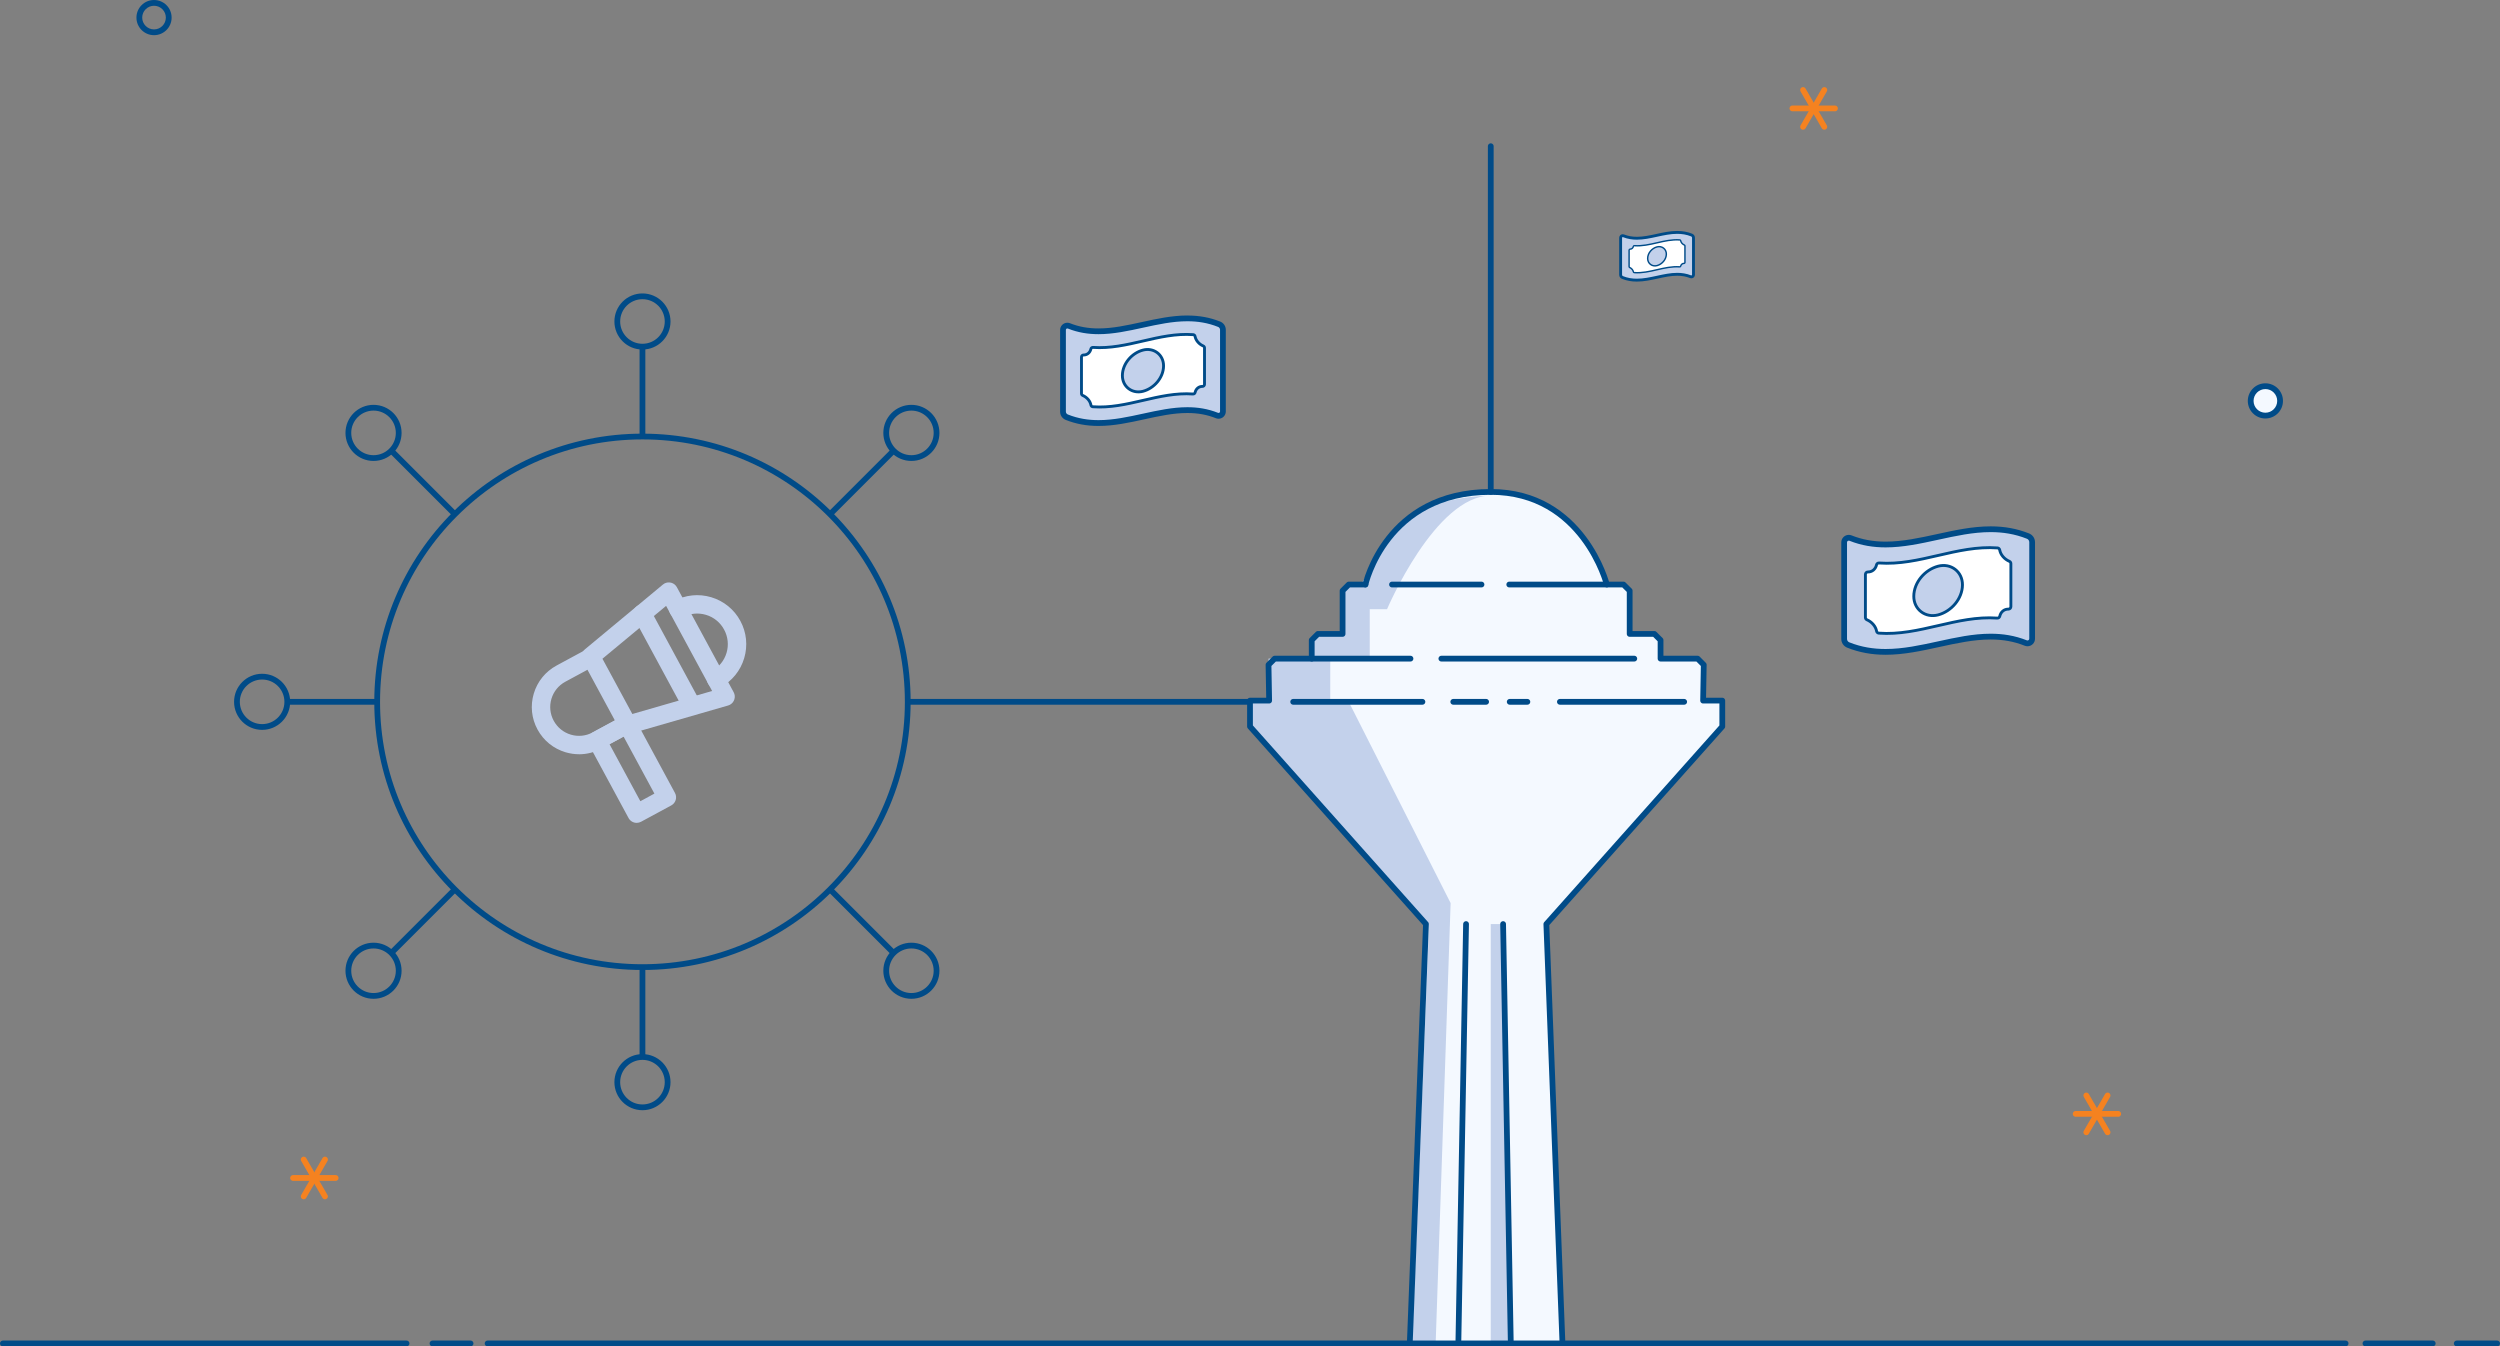 <svg xmlns="http://www.w3.org/2000/svg" id="Layer_2" viewBox="0 0 867.06 466.94"><rect x="0" y="0" width="867.06" height="466.94" fill="#808080" stroke="none"/><g id="Layer_1-2"><g id="Base"><circle cx="222.82" cy="243.41" r="92.01" fill="none" stroke="#004b88" stroke-miterlimit="10" stroke-width="2"></circle><line x1="314.83" y1="243.41" x2="461.36" y2="243.41" fill="none" stroke="#004b88" stroke-miterlimit="10" stroke-width="2"></line><g><line x1="99" y1="243.41" x2="130.81" y2="243.41" fill="none" stroke="#004b88" stroke-miterlimit="10" stroke-width="2"></line><circle cx="90.91" cy="243.41" r="8.73" fill="none" stroke="#004b88" stroke-miterlimit="10" stroke-width="2"></circle></g><g><line x1="222.82" y1="367.23" x2="222.82" y2="335.42" fill="none" stroke="#004b88" stroke-miterlimit="10" stroke-width="2"></line><circle cx="222.82" cy="375.32" r="8.73" fill="none" stroke="#004b88" stroke-miterlimit="10" stroke-width="2"></circle></g><g><line x1="222.82" y1="119.59" x2="222.82" y2="151.4" fill="none" stroke="#004b88" stroke-miterlimit="10" stroke-width="2"></line><circle cx="222.82" cy="111.5" r="8.73" fill="none" stroke="#004b88" stroke-miterlimit="10" stroke-width="2"></circle></g><g><line x1="310.37" y1="330.96" x2="287.88" y2="308.47" fill="none" stroke="#004b88" stroke-miterlimit="10" stroke-width="2"></line><circle cx="316.09" cy="336.68" r="8.73" fill="none" stroke="#004b88" stroke-miterlimit="10" stroke-width="2"></circle></g><g><line x1="135.27" y1="155.86" x2="157.76" y2="178.35" fill="none" stroke="#004b88" stroke-miterlimit="10" stroke-width="2"></line><circle cx="129.55" cy="150.14" r="8.73" fill="none" stroke="#004b88" stroke-miterlimit="10" stroke-width="2"></circle></g><g><line x1="135.27" y1="330.96" x2="157.76" y2="308.47" fill="none" stroke="#004b88" stroke-miterlimit="10" stroke-width="2"></line><circle cx="129.55" cy="336.68" r="8.73" fill="none" stroke="#004b88" stroke-miterlimit="10" stroke-width="2"></circle></g><g><line x1="310.37" y1="155.86" x2="287.88" y2="178.35" fill="none" stroke="#004b88" stroke-miterlimit="10" stroke-width="2"></line><circle cx="316.09" cy="150.14" r="8.73" fill="none" stroke="#004b88" stroke-miterlimit="10" stroke-width="2"></circle></g><g id="Milad"><g id="Colored"><path id="B-3" d="M541.89,465.94l-5.59-145.45,61.02-68.52v-8.99h-6.64l.21-12.42-2.14-2.14h-12.85v-6.42l-2.14-2.14h-8.56v-14.99l-2.14-2.14h-5.78s-8.14-32.12-40.25-32.12c-36.4,0-43.46,32.12-43.46,32.12h-5.78l-2.14,2.14v14.99h-8.56l-2.14,2.14v6.42h-12.85l-2.14,2.14,.21,12.42h-6.64v8.99l61.02,68.52-5.59,145.45h52.93Z" fill="#f4f9ff"></path></g><g id="Shadows"><path d="M497.92,465.94l5.19-152.73-35.33-69.8h-6.42v-14.99h13.7v-17.13h6s16.7-39.4,35.97-39.4c-34.26,.86-38.54,20.13-44.96,30.83-4.28,0-6.42,2.14-6.42,2.14v14.99h-6.42l-4.28,2.14v6.42h-14.99v14.99h-6.42v8.56l62.09,68.52-5.86,145.45h8.15Z" fill="#c3d1eb"></path><polygon points="523.98 465.94 521.31 320.49 517.03 320.49 517.03 465.94 523.98 465.94" fill="#c3d1eb"></polygon></g><g id="BodyLine"><polyline points="473.56 202.73 467.78 202.73 465.64 204.87 465.64 219.86 457.08 219.86 454.94 222 454.94 228.43 442.09 228.43 439.95 230.57 440.17 242.99 433.53 242.99 433.53 251.98 494.56 320.49 488.95 465.94" fill="none" stroke="#004b88" stroke-linecap="round" stroke-linejoin="round" stroke-width="2"></polyline><polyline points="541.9 465.94 536.31 320.49 597.33 251.98 597.33 242.99 590.68 242.99 590.9 230.57 588.77 228.43 575.92 228.43 575.92 222 573.77 219.86 565.21 219.86 565.21 204.87 563.06 202.73 557.28 202.73" fill="none" stroke="#004b88" stroke-linecap="round" stroke-linejoin="round" stroke-width="2"></polyline><line x1="508.46" y1="320.49" x2="505.81" y2="464.94" fill="none" stroke="#004b88" stroke-linecap="round" stroke-linejoin="round" stroke-width="2"></line><line x1="523.96" y1="464.94" x2="521.31" y2="320.49" fill="none" stroke="#004b88" stroke-linecap="round" stroke-linejoin="round" stroke-width="2"></line><path d="M523.45,202.73h33.83s-8.14-32.12-40.25-32.12c-36.4,0-43.46,32.12-43.46,32.12" fill="none" stroke="#004b88" stroke-linecap="round" stroke-linejoin="round" stroke-width="2"></path><line x1="513.82" y1="202.73" x2="482.78" y2="202.73" fill="none" stroke="#004b88" stroke-linecap="round" stroke-linejoin="round" stroke-width="2"></line><line x1="566.81" y1="228.43" x2="499.9" y2="228.43" fill="none" stroke="#004b88" stroke-linecap="round" stroke-linejoin="round" stroke-width="2"></line><line x1="489.19" y1="228.43" x2="454.94" y2="228.43" fill="none" stroke="#004b88" stroke-linecap="round" stroke-linejoin="round" stroke-width="2"></line><line x1="541.01" y1="243.41" x2="584.11" y2="243.41" fill="none" stroke="#004b88" stroke-linecap="round" stroke-linejoin="round" stroke-width="2"></line><line x1="529.73" y1="243.41" x2="523.61" y2="243.41" fill="none" stroke="#004b88" stroke-linecap="round" stroke-linejoin="round" stroke-width="2"></line><line x1="515.42" y1="243.41" x2="504.03" y2="243.41" fill="none" stroke="#004b88" stroke-linecap="round" stroke-linejoin="round" stroke-width="2"></line><line x1="493.33" y1="243.41" x2="448.51" y2="243.41" fill="none" stroke="#004b88" stroke-linecap="round" stroke-linejoin="round" stroke-width="2"></line></g><line id="Needle" x1="517.03" y1="170.62" x2="517.03" y2="50.71" fill="none" stroke="#004b88" stroke-linecap="round" stroke-linejoin="round" stroke-width="2"></line></g><g id="Ground"><line x1="169.11" y1="465.94" x2="813.51" y2="465.94" fill="none" stroke="#004b88" stroke-linecap="round" stroke-miterlimit="10" stroke-width="2"></line><line x1="150" y1="465.94" x2="163.2" y2="465.94" fill="none" stroke="#004b88" stroke-linecap="round" stroke-miterlimit="10" stroke-width="2"></line><line x1="1" y1="465.94" x2="141" y2="465.94" fill="none" stroke="#004b88" stroke-linecap="round" stroke-miterlimit="10" stroke-width="2"></line><line x1="820.4" y1="465.94" x2="843.73" y2="465.94" fill="none" stroke="#004b88" stroke-linecap="round" stroke-miterlimit="10" stroke-width="2"></line><line x1="852.06" y1="465.94" x2="866.06" y2="465.94" fill="none" stroke="#004b88" stroke-linecap="round" stroke-miterlimit="10" stroke-width="2"></line></g><g id="Star"><line x1="621.65" y1="37.6" x2="636.41" y2="37.6" fill="none" stroke="#f58220" stroke-linecap="round" stroke-miterlimit="10" stroke-width="2"></line><line x1="625.34" y1="43.99" x2="632.72" y2="31.21" fill="none" stroke="#f58220" stroke-linecap="round" stroke-miterlimit="10" stroke-width="2"></line><line x1="632.72" y1="43.99" x2="625.34" y2="31.21" fill="none" stroke="#f58220" stroke-linecap="round" stroke-miterlimit="10" stroke-width="2"></line></g><g id="Ellipse"><path d="M785.69,144.13c-2.81,0-5.09-2.29-5.09-5.1s2.29-5.1,5.09-5.1,5.1,2.29,5.1,5.1-2.29,5.1-5.1,5.1Z" fill="#f4f9ff"></path><path d="M785.69,134.94c2.26,0,4.1,1.84,4.1,4.1s-1.84,4.1-4.1,4.1-4.1-1.84-4.1-4.1,1.84-4.1,4.1-4.1m0-2c-3.37,0-6.1,2.73-6.1,6.1s2.73,6.1,6.1,6.1,6.1-2.73,6.1-6.1-2.73-6.1-6.1-6.1h0Z" fill="#004b88"></path></g><g id="Star-2"><line x1="719.89" y1="386.32" x2="734.65" y2="386.32" fill="none" stroke="#f58220" stroke-linecap="round" stroke-miterlimit="10" stroke-width="2"></line><line x1="723.58" y1="392.71" x2="730.96" y2="379.93" fill="none" stroke="#f58220" stroke-linecap="round" stroke-miterlimit="10" stroke-width="2"></line><line x1="730.96" y1="392.71" x2="723.58" y2="379.93" fill="none" stroke="#f58220" stroke-linecap="round" stroke-miterlimit="10" stroke-width="2"></line></g><g id="Ellipse-2"><path d="M53.42,2c2.26,0,4.1,1.84,4.1,4.1s-1.84,4.1-4.1,4.1-4.1-1.84-4.1-4.1,1.84-4.1,4.1-4.1m0-2c-3.37,0-6.1,2.73-6.1,6.1s2.73,6.1,6.1,6.1,6.1-2.73,6.1-6.1-2.73-6.1-6.1-6.1h0Z" fill="#004b88"></path></g><g id="Star-3"><line x1="101.64" y1="408.55" x2="116.41" y2="408.55" fill="none" stroke="#f58220" stroke-linecap="round" stroke-miterlimit="10" stroke-width="2"></line><line x1="105.33" y1="414.94" x2="112.72" y2="402.16" fill="none" stroke="#f58220" stroke-linecap="round" stroke-miterlimit="10" stroke-width="2"></line><line x1="112.71" y1="414.94" x2="105.33" y2="402.16" fill="none" stroke="#f58220" stroke-linecap="round" stroke-miterlimit="10" stroke-width="2"></line></g></g><g id="money-1"><g><path d="M381,146.71c-4.01,0-7.61-.66-11.02-2.03-.79-.32-1.31-1.07-1.31-1.92v-28.32c0-.84,.68-1.52,1.51-1.52,.19,0,.38,.04,.56,.11,3.16,1.26,6.51,1.88,10.25,1.88,5.04,0,10.2-1.13,15.19-2.22,5.1-1.11,10.37-2.26,15.62-2.26,4.01,0,7.62,.66,11.02,2.03,.79,.31,1.31,1.07,1.31,1.92v28.32c0,.84-.68,1.52-1.51,1.52-.19,0-.38-.04-.56-.11-3.16-1.26-6.51-1.88-10.26-1.88-5.04,0-10.2,1.13-15.19,2.22-5.1,1.11-10.37,2.26-15.62,2.26Z" fill="#c3d1eb"></path><path d="M411.81,111.42c3.54,0,7.09,.53,10.65,1.96,.41,.16,.68,.56,.68,1v28.32c0,.3-.24,.52-.51,.52-.06,0-.13-.01-.19-.04-3.55-1.42-7.09-1.95-10.63-1.95-10.29,0-20.52,4.48-30.81,4.48-3.54,0-7.09-.53-10.65-1.96-.41-.16-.68-.56-.68-1v-28.32c0-.3,.24-.52,.51-.52,.06,0,.13,.01,.19,.04,3.55,1.42,7.09,1.95,10.62,1.95,10.29,0,20.52-4.48,30.81-4.48m0-2h0c-5.36,0-10.69,1.16-15.83,2.29-5.17,1.13-10.05,2.2-14.98,2.2-3.61,0-6.84-.59-9.88-1.8-.3-.12-.61-.18-.93-.18-1.39,0-2.51,1.13-2.51,2.52v28.32c0,1.27,.77,2.39,1.94,2.86,3.52,1.41,7.25,2.1,11.39,2.1,5.36,0,10.68-1.16,15.83-2.29,5.17-1.13,10.05-2.2,14.98-2.2,3.61,0,6.85,.59,9.89,1.81,.3,.12,.61,.18,.93,.18,1.39,0,2.51-1.13,2.51-2.52v-28.32c0-1.27-.77-2.39-1.94-2.86-3.52-1.41-7.25-2.1-11.39-2.1h0Z" fill="#004b88"></path></g><path d="M415.42,118.59c-.51-.6-.82-1.27-.95-1.94-.06-.31-.32-.55-.63-.58-11.9-.89-22.88,5.27-34.77,4.42-.35-.02-.66,.21-.73,.55-.14,.6-.44,1.14-.93,1.54-.46,.37-1.02,.55-1.61,.54-.4,0-.72,.33-.72,.73v12.63c0,.28,.16,.55,.42,.66,.7,.3,1.37,.77,1.91,1.41,.51,.6,.82,1.27,.95,1.94,.06,.31,.32,.55,.63,.58,11.9,.89,22.88-5.27,34.77-4.42,.35,.02,.66-.21,.73-.55,.14-.6,.44-1.14,.93-1.54,.46-.37,1.02-.55,1.61-.54,.4,0,.72-.33,.72-.73v-12.63c0-.28-.16-.55-.42-.66-.7-.3-1.37-.77-1.91-1.41h0Zm-19.01,17.12c-3.74,.98-7.17-1.6-7.14-5.5,.03-4.07,3.28-7.78,7.14-8.79,3.74-.98,7.17,1.6,7.14,5.5-.03,4.07-3.29,7.78-7.14,8.79Z" fill="#fff" stroke="#004b88" stroke-miterlimit="10"></path></g><g id="money-2"><g><path d="M653.98,226.08c-4.71,0-8.95-.78-12.96-2.39-.87-.34-1.43-1.17-1.43-2.11v-33.48c0-.89,.72-1.61,1.61-1.61,.21,0,.41,.04,.6,.12,3.75,1.5,7.74,2.23,12.18,2.23,5.97,0,12.09-1.33,18-2.63,6.02-1.31,12.24-2.67,18.43-2.67,4.72,0,8.96,.78,12.96,2.39,.87,.34,1.43,1.17,1.43,2.11v33.48c0,.89-.72,1.61-1.61,1.61-.2,0-.41-.04-.6-.12-3.76-1.5-7.75-2.23-12.19-2.23-5.98,0-12.09,1.34-18,2.63-6.01,1.31-12.23,2.67-18.42,2.67Z" fill="#c3d1eb"></path><path d="M690.41,184.55c4.19,0,8.38,.63,12.59,2.31,.48,.19,.8,.66,.8,1.18v33.48c0,.35-.29,.61-.61,.61-.07,0-.15-.01-.23-.04h0c-4.2-1.68-8.39-2.3-12.56-2.3-12.17,0-24.26,5.3-36.42,5.3-4.19,0-8.38-.63-12.59-2.31-.48-.19-.8-.66-.8-1.18v-33.48c0-.35,.29-.61,.61-.61,.07,0,.15,.01,.23,.04,4.2,1.68,8.38,2.3,12.56,2.3,12.16,0,24.26-5.3,36.42-5.3m0-2c-6.3,0-12.57,1.37-18.64,2.7-5.86,1.28-11.92,2.6-17.78,2.6-4.31,0-8.18-.71-11.81-2.16-.31-.12-.64-.19-.97-.19-1.44,0-2.61,1.17-2.61,2.61v33.48c0,1.35,.81,2.54,2.06,3.04,4.12,1.65,8.48,2.46,13.32,2.46,6.3,0,12.57-1.37,18.63-2.7,5.86-1.28,11.92-2.6,17.78-2.6,4.32,0,8.19,.71,11.82,2.16,.31,.12,.64,.19,.97,.19,1.44,0,2.61-1.17,2.61-2.61v-33.48c0-1.35-.81-2.54-2.06-3.04-4.12-1.65-8.48-2.46-13.33-2.46h0Z" fill="#004b88"></path></g><path d="M694.66,193.02c-.6-.71-.97-1.5-1.12-2.3-.07-.37-.38-.65-.75-.68-14.07-1.05-27.04,6.23-41.1,5.22-.41-.03-.78,.25-.87,.65-.16,.71-.52,1.35-1.09,1.82-.55,.44-1.21,.66-1.91,.64-.47,0-.85,.39-.85,.86v14.93c0,.33,.19,.64,.5,.78,.83,.36,1.62,.91,2.26,1.67,.6,.71,.97,1.5,1.12,2.3,.07,.37,.38,.65,.75,.68,14.07,1.05,27.04-6.23,41.1-5.22,.41,.03,.78-.25,.87-.65,.16-.71,.52-1.35,1.09-1.82,.55-.44,1.21-.66,1.91-.64,.47,0,.85-.39,.85-.86v-14.93c0-.33-.19-.64-.5-.78-.83-.36-1.62-.91-2.26-1.67h0Zm-22.47,20.24c-4.42,1.16-8.48-1.89-8.44-6.5,.04-4.81,3.88-9.19,8.44-10.39,4.42-1.16,8.48,1.89,8.44,6.5-.04,4.81-3.88,9.19-8.44,10.39Z" fill="#fff" stroke="#004b88" stroke-miterlimit="10"></path></g><g id="money-3"><g><path d="M567.7,97.17c-1.83,0-3.47-.3-5.02-.92-.38-.15-.62-.51-.62-.92v-12.86c0-.4,.33-.73,.73-.73h.1l.17,.05c1.43,.57,2.95,.85,4.64,.85,2.28,0,4.62-.51,6.89-1.01,2.32-.51,4.71-1.03,7.1-1.03,1.83,0,3.47,.3,5.02,.93,.38,.15,.62,.51,.62,.92v12.85c0,.4-.33,.73-.73,.73h-.1l-.17-.05c-1.43-.57-2.95-.85-4.64-.85-2.28,0-4.62,.51-6.89,1.01-2.32,.51-4.71,1.03-7.1,1.03Z" fill="#c3d1eb"></path><path d="M581.69,81.1c1.61,0,3.22,.24,4.84,.89,.19,.07,.31,.25,.31,.45v12.86c0,.13-.11,.23-.23,.23-.03,0-.06,0-.09-.02-1.61-.64-3.22-.88-4.82-.88-4.67,0-9.32,2.03-13.99,2.03-1.61,0-3.22-.24-4.83-.89-.19-.07-.31-.25-.31-.45v-12.86c0-.13,.11-.23,.23-.23,.03,0,.06,0,.09,.02,1.61,.64,3.22,.88,4.82,.88,4.67,0,9.31-2.03,13.99-2.03m0-1h0c-2.44,0-4.87,.53-7.21,1.04-2.34,.51-4.55,.99-6.78,.99-1.63,0-3.08-.27-4.45-.81-.15-.06-.3-.09-.46-.09-.68,0-1.23,.55-1.23,1.23v12.86c0,.61,.37,1.16,.94,1.38,1.61,.65,3.31,.96,5.2,.96,2.44,0,4.86-.53,7.21-1.04,2.34-.51,4.55-.99,6.78-.99,1.63,0,3.09,.27,4.45,.81,.15,.06,.3,.09,.46,.09,.68,0,1.23-.55,1.23-1.23v-12.86c0-.61-.37-1.16-.94-1.38-1.61-.65-3.31-.96-5.2-.96h0Z" fill="#004b88"></path></g><path d="M583.32,84.35c-.23-.27-.37-.58-.43-.88-.03-.14-.14-.25-.29-.26-5.4-.4-10.38,2.39-15.78,2-.16-.01-.3,.09-.33,.25-.06,.27-.2,.52-.42,.7-.21,.17-.46,.25-.73,.25-.18,0-.33,.15-.33,.33v5.73c0,.13,.07,.25,.19,.3,.32,.14,.62,.35,.87,.64,.23,.27,.37,.58,.43,.88,.03,.14,.14,.25,.29,.26,5.4,.4,10.38-2.39,15.78-2,.16,.01,.3-.09,.33-.25,.06-.27,.2-.52,.42-.7,.21-.17,.46-.25,.73-.25,.18,0,.33-.15,.33-.33v-5.73c0-.13-.07-.25-.19-.3-.32-.14-.62-.35-.87-.64h0Zm-8.63,7.77c-1.7,.45-3.26-.73-3.24-2.5,.01-1.85,1.49-3.53,3.24-3.99,1.7-.45,3.26,.73,3.24,2.5-.01,1.85-1.49,3.53-3.24,3.99Z" fill="#fff" stroke="#004b88" stroke-miterlimit="10" stroke-width=".5"></path></g><g><path d="M217.72,254.6c-1.17,0-2.25-.64-2.81-1.67l-12.84-23.74c-.72-1.34-.4-3,.77-3.97l27.08-22.49c1.35-1.13,3.37-.94,4.49,.41,.13,.16,.25,.34,.35,.52l19.7,36.43c.84,1.55,.26,3.49-1.29,4.33-.2,.11-.41,.19-.63,.26l-33.94,9.79c-.29,.08-.59,.13-.89,.13h0Zm-8.78-26.14l10.37,19.17,27.67-7.98-15.96-29.52-22.07,18.33Z" fill="#c3d1eb"></path><path d="M200.84,261.59c-1.57,0-3.15-.23-4.7-.69-4.19-1.25-7.64-4.06-9.72-7.9s-2.54-8.27-1.29-12.46c1.25-4.19,4.06-7.64,7.9-9.72l10.49-5.67c1.55-.84,3.49-.26,4.33,1.29,.84,1.55,.26,3.49-1.29,4.33h0l-10.49,5.67c-2.35,1.27-4.06,3.38-4.82,5.93s-.48,5.26,.79,7.6,3.38,4.06,5.93,4.82c2.54,.76,5.28,.48,7.6-.79l10.49-5.67c1.55-.84,3.49-.26,4.32,1.29h0c.84,1.55,.26,3.49-1.29,4.33l-10.49,5.67c-2.43,1.31-5.08,1.98-7.76,1.98h0Zm39.14-13.61c-1.17,0-2.25-.64-2.81-1.67l-17.26-31.92c-.84-1.55-.26-3.49,1.29-4.33,1.55-.84,3.49-.26,4.33,1.29l17.26,31.92c.84,1.55,.26,3.49-1.29,4.33-.47,.25-.99,.38-1.52,.38h0Zm8.4-9.24c-1.76,0-3.19-1.43-3.19-3.19,0-1.17,.64-2.25,1.67-2.81,2.49-1.35,4.31-3.59,5.12-6.3s.51-5.59-.84-8.08c-1.33-2.48-3.6-4.33-6.3-5.12-2.7-.81-5.61-.51-8.08,.84-1.55,.83-3.49,.25-4.32-1.3-.83-1.55-.26-3.47,1.29-4.31,3.99-2.16,8.59-2.64,12.94-1.34,4.35,1.3,7.94,4.21,10.1,8.2,2.16,3.99,2.63,8.59,1.34,12.94-1.3,4.35-4.21,7.94-8.2,10.1-.47,.25-.99,.38-1.52,.38Z" fill="#c3d1eb"></path><path d="M220.81,285.39c-1.17,0-2.25-.64-2.81-1.67l-13.73-25.39c-.84-1.55-.26-3.49,1.29-4.32l10.49-5.67c1.55-.84,3.49-.26,4.32,1.29h0l13.73,25.39c.84,1.55,.26,3.49-1.29,4.32l-10.49,5.67c-.47,.25-.99,.38-1.52,.38Zm-9.41-27.29l10.69,19.78,4.87-2.64-10.69-19.78-4.87,2.64Z" fill="#c3d1eb"></path></g></g></svg>